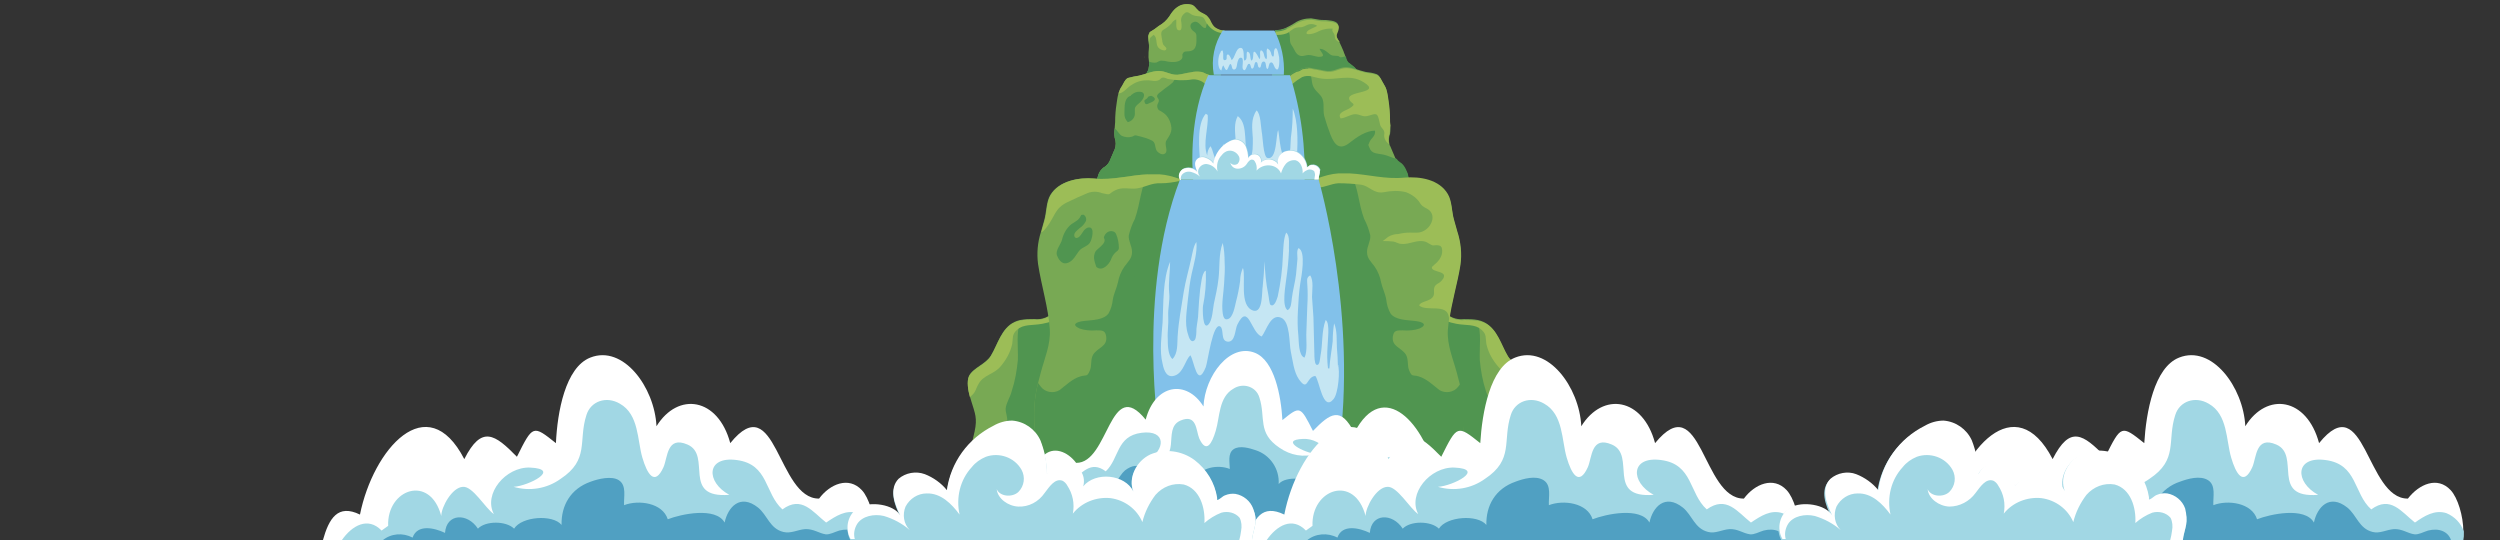 <?xml version="1.0" encoding="utf-8"?>
<!-- Generator: Adobe Illustrator 25.2.1, SVG Export Plug-In . SVG Version: 6.00 Build 0)  -->
<svg version="1.1" id="レイヤー_1" xmlns="http://www.w3.org/2000/svg" xmlns:xlink="http://www.w3.org/1999/xlink" x="0px"
	 y="0px" viewBox="0 0 532 115" style="enable-background:new 0 0 532 115;" xml:space="preserve">
<rect x="0" y="0" width="532" height="115" fill="#333333" stroke="none"/>
<style type="text/css">
	.st0{fill:#78A954;}
	.st1{fill:#509550;}
	.st2{fill:#9CBD57;}
	.st3{fill:#7B8334;}
	.st4{fill:#647430;}
	.st5{fill:#82C1EA;}
	.st6{fill:#C5E6F3;}
	.st7{fill:#FFFFFF;}
	.st8{fill:#A1D7E4;}
	.st9{fill:#50A0C2;}
	.st10{fill:#4B4F25;}
</style>
<path class="st0" d="M289.3,17.3c-4.8,0.3-9.5-0.2-14.2,0.6c-1.1,0.2-3.3,0.7-4.2-0.4c-0.5-0.6-0.1-1.1-0.1-1.9
	c-0.1-1.3,0.2-2.9-0.2-4.1c-0.4-0.9-0.5-1.9-0.2-2.8c0.1-0.2,0.6-1,0.8-1.6c0.1-0.3,0.2-0.6,0.1-0.7c0.4,0,0.8,0,1.2-0.1
	c0.4-0.1,0.8-0.2,1.2-0.4c0.6-0.3,1.2-0.6,1.8-1c1-0.7,2.3-1,3.5-1c0.6,0.1,1.2,0.2,1.8,0.3c0.6,0.1,1.2,0,1.8,0.1
	c1,0.1,2.3,0.3,2.2,1.4s-0.9,1.4-0.1,2.6c0.1,0.2,0.2,0.4,0.3,0.6c0.3,0.6,0.6,1.3,0.9,2c0.1,0.4,0.3,0.7,0.4,1.1l0.1,0.4
	c0.1,0.4,0.3,0.7,0.5,1c0.3,0.2,0.6,0.5,0.9,0.7C289.1,14.9,289.1,16,289.3,17.3z"/>
<path class="st1" d="M289.3,17.3c-4.8,0.3-9.5-0.2-14.2,0.6c-1.1,0.2-3.3,0.7-4.2-0.4c-0.5-0.6-0.1-1.1-0.1-1.9
	c-0.1-1.3,0.2-2.9-0.2-4.1c-0.4-0.9-0.5-1.9-0.2-2.8c0.1-0.4,1.3-2,0.9-2.2c0.4,0,0.8,0,1.2-0.1c0.4-0.1,0.8-0.2,1.2-0.4
	c0.3,0.4,0.5,0.8,0.7,1.2c0.2,0.9-0.1,1.7,0.5,2.5s0.8,2,1.9,2.2c0.6,0.1,1.1-0.2,1.7-0.2s1.3,0.3,2.1,0.4c1.8,0,0.5-0.9,0.2-1.7
	c0.7-0.1,1.4,0.5,1.9,0.9c0.8,0.7,1,0.5,2,0.6c0.2,0,0.4,0.3,0.6,0.3c0.3,0,0.6-0.1,0.9-0.2h0.2l0.1,0.4c0.1,0.4,0.3,0.7,0.5,1
	c0.3,0.2,0.6,0.5,0.9,0.7C289.1,14.9,289.1,16,289.3,17.3z"/>
<path class="st1" d="M289.3,17.3c-4.8,0.3-9.5-0.2-14.2,0.6c-1.1,0.2-3.3,0.7-4.2-0.4c-0.5-0.6-0.1-1.1-0.1-1.9
	c-0.1-1.3,0.2-2.9-0.2-4.1c-0.4-0.9-0.5-1.9-0.2-2.8c0.1-0.4,1.3-2,0.9-2.2c0.4,0,0.8,0,1.2-0.1c0.1,0.2,0.3,0.2,0.4,0.4
	c0,0.3,0,0.7,0,1c0,0.6,0.1,1.1,0.3,1.6c0.3,0.4,0.6,0.8,0.8,1.2c0.2,0.8,0.4,1.6,0.4,2.4c0.1,0.6,0.2,0.8,0.8,0.8s1.4-0.5,2.1-0.5
	c0.7,0.1,1.5,0.3,2.2,0.4c1,0.1,1.8-0.3,2.7-0.2s1.2,0.4,2.1,0.1c0.9-0.3,1.8-0.4,2.7-0.3c0.3,0.2,0.6,0.5,0.9,0.7
	C289.1,14.9,289.1,16,289.3,17.3z"/>
<path class="st2" d="M285.1,9c-0.3-0.1-0.6-0.3-0.8-0.5c-0.3-0.4-0.2-0.6-0.3-1s-0.2-0.4-0.3-0.6s-0.2-0.4-0.2-0.4s0.1-0.4,0.1-0.4
	c-1.2-0.1-2.4,0.2-3.5,0.8c-0.4,0.2-2.5,0.8-2-0.1c0.2-0.5,1.8-1,2.2-1.3c-0.6-0.4-1.4-0.5-2.1-0.2c-0.4,0.2-0.8,0.4-1.3,0.5
	c-0.4,0-0.7,0-1.1,0.1c-0.8,0.2-1.3,0.9-2,1.2c-0.8,0.3-1.7,0.4-2.5,0.3c0.1-0.3,0.2-0.6,0.1-0.7c0.4,0,0.8,0,1.2-0.1
	c0.4-0.1,0.8-0.2,1.2-0.4c0.6-0.3,1.2-0.6,1.8-1c1-0.7,2.3-1,3.5-1c0.6,0.1,1.2,0.2,1.8,0.3c0.6,0.1,1.2,0,1.8,0.1
	c1,0.1,2.3,0.3,2.2,1.4s-0.9,1.4-0.1,2.6C284.9,8.6,285,8.8,285.1,9z"/>
<path class="st0" d="M260.2,12.8c-0.3,1.1-0.5,2.2-0.5,3.3c0,0.9,0,1.6-1.2,1.8c-2.1,0.4-4.3-0.2-6.4,0c-0.7,0.2-1.5,0.3-2.2,0.4
	c-0.9,0-1.7-0.3-2.6-0.4s-3.3,0-3.8-0.7c-0.3-0.4,0.7-1.9,0.9-2.4c0,0,0-0.1,0-0.1c0.1-0.5,0.2-1.1,0.1-1.6c0-0.3-0.1-0.6-0.1-0.9
	c0-0.7,0-1.4,0.1-2.1c0-0.2,0-0.3,0-0.5c-0.1-0.6-0.2-1.2-0.2-1.8c0-0.3,0.2-0.6,0.3-0.9c0.7-0.4,1.3-0.8,1.9-1.3
	c0.9-0.5,1.7-1.2,2.3-2.1c0.9-1.5,2.1-2.8,4.3-2.5c1,0.1,1.2,0.8,1.9,1.4c0.5,0.4,1.2,0.6,1.7,1c0.4,0.4,0.7,0.8,0.9,1.3
	c0.1,0.2,0.2,0.4,0.4,0.7c0.3,0.5,0.9,0.8,1.4,1c0.3,0.1,0.6,0.2,0.9,0.2c0.1,0,0.1,0,0.2,0l0.3,0.6c0.2,0.3,0.3,0.6,0.4,0.9
	C261.5,9.4,260.6,11.4,260.2,12.8z"/>
<path class="st1" d="M260.2,12.8c-0.3,1.1-0.5,2.2-0.5,3.3c0,0.9,0,1.6-1.2,1.8c-2.1,0.4-4.3-0.2-6.4,0c-0.7,0.2-1.5,0.3-2.2,0.4
	c-0.9,0-1.7-0.3-2.6-0.4s-3.3,0-3.8-0.7c-0.3-0.4,0.7-1.9,0.9-2.4c0,0,0-0.1,0-0.1c0.1-0.5,0.2-1.1,0.1-1.6c0.5,0.2,1,0.3,1.6,0.2
	c0.3-0.1,0.6-0.4,1-0.4c0.5,0,1,0.1,1.4,0.2c1,0.2,2.7,0.2,3.1-0.8c0.1-0.3-0.1-0.7,0.1-0.9c0.3-0.6,0.7-0.4,1.4-0.5
	c1.7-0.2,1.5-1.9,1.5-3.2c0-0.8-0.4-0.8-0.9-1.3s-0.6-1.4,0.3-1.7c1.2-0.5,1.8,1.6,2.6,1.2c0.1-0.1,0.1-0.6,0.2-0.8
	c0.2-0.2,0.4-0.4,0.6-0.5c0.1,0.2,0.2,0.4,0.4,0.7c0.3,0.5,0.9,0.8,1.4,1c0.3,0.1,0.6,0.2,0.9,0.2c0.1,0,0.1,0,0.2,0
	c0.3,0.5,0.5,1,0.7,1.5C261.5,9.4,260.6,11.4,260.2,12.8z"/>
<path class="st1" d="M260.2,12.8c-0.3,1.1-0.5,2.2-0.5,3.3c0,0.9,0,1.6-1.2,1.8c-2.1,0.4-4.3-0.2-6.4,0c-0.7,0.2-1.5,0.3-2.2,0.4
	c-0.9,0-1.7-0.3-2.6-0.4s-3.3,0-3.8-0.7c-0.3-0.4,0.7-1.9,0.9-2.4c0,0,0-0.1,0-0.1c0.3-0.1,0.7-0.2,1-0.3c0.8-0.1,1.6-0.1,2.3,0.1
	c0.5,0.2,1.1,0.4,1.7,0.5c0.7,0,1.4-0.1,2.1-0.3c0.7-0.1,4.1,0.1,4-0.8c-0.1-0.5-1.5-0.6-0.9-1.1c0.4-0.3,1.3,0.3,1.9,0.2
	c0.2-0.8,0.3-1.5,0.3-2.3c0.3-1.3,1.3-2.2,1.9-3.3c0.2-0.4,0.4-0.8,0.6-1.1c0.3,0.1,0.6,0.2,0.9,0.2c0.1,0,0.1,0,0.2,0
	c0.3,0.5,0.5,1,0.7,1.5C261.5,9.4,260.6,11.4,260.2,12.8z"/>
<path class="st2" d="M260.8,7.1c-0.3,0-0.6-0.1-1-0.1c-1.2-0.2-2.2-0.9-2.9-1.9c-0.4-0.4-0.5-1.3-1.1-1.5s-1.3-0.1-2-0.4
	s-1.1-1-1.8-0.3c-0.6,0.5-0.8,1.2-0.6,1.9c0,0.4,0.3,2-0.7,1.6c-0.6-0.2-0.3-1.9-0.4-2.3c-0.4,0.2-0.8,0.5-1,0.9
	c-0.5,0.5-1.1,1-1.7,1.3c-0.8,0.5-0.4,1.4-0.3,2.2c0,0.3,0.1,0.6,0.2,0.9c0.1,0.3,0.8,0.7,0.7,1c-0.1,0.5-0.7,0.3-1,0.2
	c-1.7-0.7-0.6-2.3-1.7-3.2c-0.6,0.6-0.9,0.5-0.9,1.4c0,0.3,0,0.7,0,1.2c0-0.2,0-0.3,0-0.5c-0.1-0.6-0.2-1.2-0.2-1.8
	c0-0.3,0.2-0.6,0.3-0.9c0.7-0.4,1.3-0.8,1.9-1.3c0.9-0.5,1.7-1.2,2.3-2.1c0.9-1.5,2.1-2.8,4.3-2.5c1,0.1,1.2,0.8,1.9,1.4
	c0.5,0.4,1.2,0.6,1.7,1c0.4,0.4,0.7,0.8,0.9,1.3c0.1,0.2,0.2,0.4,0.4,0.7c0.3,0.5,0.9,0.8,1.4,1c0.3,0.1,0.6,0.2,0.9,0.2
	c0.1,0,0.1,0,0.2,0L260.8,7.1z"/>
<path class="st0" d="M259.3,19.6c0,0.3-0.1,0.7-0.2,1c-0.2,0.6-0.5,1.3-0.7,1.9c-0.4,1.1-0.7,2.2-1,3.3c-0.3,1.9-0.3,3.7-0.1,5.6
	c0,1.7-0.8,3.3-0.9,5c-0.1,1.3,0.3,2.6,0.2,3.9c-1.3,0.3-2.6,0.4-3.9,0.5c-2.1,0-4.1,0.7-6.3,0.8c-3.1,0.1-5.8,0.7-8.8,0
	c-1.6-0.3-3.3-0.4-4.9-0.2c0.2-1.4,0.6-2.8,1-4.1c0.2-0.7,0.7-1.4,1.4-1.8c0.6-0.4,1-1,1.2-1.6c0.3-0.7,0.6-1.4,0.9-2.1v0
	c0.3-0.8,0.3-1.7,0-2.5c-0.1-0.7-0.1-1.3,0-2c0-0.4,0.1-0.9,0.1-1.3c0-1.3,0.1-2.6,0.3-3.9c0.1-0.7,0.2-1.5,0.4-2.2
	c0.2-0.6,0.4-1.1,0.7-1.5c0.4-0.6,0.6-1.4,1.3-1.8c0.8-0.2,1.6-0.4,2.4-0.5c1.4-0.3,2.7-1,4.2-1s2.5,0.9,4,0.8l0,0
	c1-0.1,1.9-0.4,2.8-0.5c0.7-0.2,1.5-0.2,2.2-0.1c0.1,0,0.2,0.1,0.4,0.1c0.4,0.2,0.8,0.4,1.2,0.5c0.5,0.3,1,0.6,1.4,1
	c0.2,0.2,0.3,0.4,0.4,0.6C259.3,18.2,259.5,18.9,259.3,19.6z"/>
<path class="st1" d="M259.1,20.6c-0.2,0.6-0.5,1.3-0.7,1.9c-0.4,1.1-0.7,2.2-1,3.3c-0.3,1.9-0.3,3.7-0.1,5.6c0,1.7-0.8,3.3-0.9,5
	c-0.1,1.3,0.3,2.6,0.2,3.9c-1.3,0.3-2.6,0.4-3.9,0.5c-2.1,0-4.1,0.7-6.3,0.8c-3.1,0.1-5.8,0.7-8.8,0c-1.6-0.3-3.3-0.4-4.9-0.2
	c0.2-1.4,0.6-2.8,1-4.1c0.2-0.7,0.7-1.4,1.4-1.8c0.6-0.4,1-1,1.2-1.6c0.3-0.7,0.6-1.4,0.9-2.1v0c0.3-0.8,0.3-1.7,0-2.5
	c-0.1-0.7-0.1-1.3,0-2c0.6,0.5,0.9,1.2,1.5,1.6c0.7,0.3,1.4,0.4,2.1,0.2c0.5-0.1,0.4-0.3,0.9-0.3c0.4,0.1,0.8,0.2,1.2,0.3
	c0.7,0.2,1.4,0.4,2,0.7c1.1,0.4,0.8,1.4,1.2,2.2c0.3,0.5,1.3,1.2,1.9,0.6s-0.3-1.9,0.2-2.7c0.7-1.1,1.3-1.9,1-3.2
	c-0.2-1.1-0.8-2.2-1.8-2.8c-0.5-0.4-0.9-0.3-1.1-1s0.3-1,0.3-1.5s-0.6-0.7-0.3-1.2c0.2-0.4,0.7-0.6,1-0.9c0.7-0.6,1.7-1.2,2.3-1.8
	c0.3-0.5,0.6-0.9,0.8-1.4l0,0c1-0.1,1.9-0.4,2.8-0.5c0.7-0.2,1.5-0.2,2.2-0.1c0.1,0,0.2,0.1,0.4,0.1c0.4,0.2,0.8,0.4,1.2,0.5
	c0.5,0.3,1,0.6,1.4,1c0.2,0.2,0.3,0.4,0.4,0.6C259.4,18.4,259.5,19.6,259.1,20.6z"/>
<path class="st1" d="M259,17.5c-0.1,0.4-0.2,0.7-0.3,1c-0.2,1.3-0.3,2.7-0.3,4c-0.4,1.1-0.7,2.2-1,3.3c-0.3,1.9-0.3,3.7-0.1,5.6
	c0,1.7-0.8,3.3-0.9,5c-0.1,1.3,0.3,2.6,0.2,3.9c-1.3,0.3-2.6,0.4-3.9,0.5c-2.1,0-4.1,0.7-6.3,0.8c-3.1,0.1-5.8,0.7-8.8,0
	c-1.6-0.3-3.3-0.4-4.9-0.2c0.2-1.4,0.6-2.8,1-4.1c0.2-0.7,0.7-1.4,1.4-1.8c0.6-0.4,1-1,1.2-1.6c0.3-0.7,0.6-1.4,0.9-2.1v0
	c0.3,0.3,0.6,0.7,0.8,1.1c0.4,1,1.1,1.1,1.9,1.6c0.4,0.3,0.5,0.7,1,0.8c1.1,0.2,0.9-1,1-1.6c0.1-0.9,1.3-2.6,2.1-1.1
	c0.3,0.6-0.1,1.2,0.5,1.8c0.3,0.2,0.6,0.4,1,0.6c0.2,0.2,0.6,0.6,0.9,0.7c0.5,0.1,1.1-0.6,1.9-0.5c0.7,0.2,1.4,0.3,2.1,0.4
	c0.6,0,1.2,0.1,1.5-0.3s-0.1-1.7,0.1-2.4s0.4-1.1,0.5-1.6s-0.2-0.8-0.2-1.3c0-1,0.2-1.9,0.6-2.8c0.3-0.7,0.5-1.5,0.5-2.4
	c0-0.4-0.2-0.8-0.2-1.3s0.2-0.7,0.1-1.3c-0.3-1-0.6-1.6-1.7-1.8c-0.9,0-1.8-0.1-2.7-0.3c0.8-0.9,1.9-0.6,2.9-0.9
	c0.6-0.2,0.6-0.6,1-0.9s1,0,1.4-0.2s0.5-1,0.7-1.3c0.3-0.5,0.6-0.9,1.1-1.2c0.4,0.2,0.8,0.4,1.2,0.5c0.5,0.3,1,0.6,1.4,1
	C258.8,17.1,258.9,17.3,259,17.5z"/>
<path class="st2" d="M259.3,19.6c-1-0.4-2-1-2.8-1.7c-0.7-0.7-1.8-1.1-2.8-1c-1.7,0.3-3.5,0.2-5.2-0.1c-0.3-0.1-0.6-0.3-1-0.3
	s-0.5,0.3-0.8,0.5c-0.9,0.5-1.8,0-2.8,0.1c-1.2,0-2.3,0.4-3.3,1.1c-0.9,0.6-1.5,1.6-2.6,1.7l0,0c0.2-0.6,0.4-1.1,0.7-1.5
	c0.4-0.6,0.6-1.4,1.3-1.8c0.8-0.2,1.6-0.4,2.4-0.5c1.4-0.3,2.7-1,4.2-1s2.5,0.9,4,0.8l0,0c1-0.1,1.9-0.4,2.8-0.5
	c0.7-0.2,1.5-0.2,2.2-0.1c0.1,0,0.2,0.1,0.4,0.1c0.4,0.2,0.8,0.4,1.2,0.5c0.5,0.3,1,0.6,1.4,1c0.2,0.2,0.3,0.4,0.4,0.6
	C259.3,18.1,259.5,18.9,259.3,19.6z"/>
<path class="st1" d="M240.6,20.4c-1.2,0.3-1.3,1.9-1.3,2.8c0,1.2-0.2,1.8,0.7,2.8c0.8-0.2,1.5-0.9,1.5-1.8c0-0.4,0-0.7,0-1.1
	c0.1-0.6,0.8-1,1.2-1.4s1.3-1.6,0.3-2.1c-0.8-0.2-1.6,0-2.2,0.6C240.8,20.1,240.8,20,240.6,20.4z"/>
<path class="st1" d="M244.3,20.6c-0.1,0.4-0.5,0.5-0.7,0.7c-0.1,0.1-0.1,0.3,0,0.5c0,0.1,0.1,0.3,0.2,0.3c0.2,0.2,0.7-0.1,0.9-0.2
	s0.6-0.2,0.9-0.5s0.1-0.6-0.2-0.8c-0.1-0.1-0.2-0.1-0.4-0.2C244.7,20.4,244.6,20.5,244.3,20.6z"/>
<path class="st0" d="M300.1,40.5c-1.6-0.2-3.3-0.2-4.9,0.2c-3,0.8-5.8,0.2-8.8,0c-2.1-0.1-4.1-0.8-6.3-0.8c-1.3-0.1-2.6-0.3-3.9-0.5
	c-0.1-1.3,0.2-2.6,0.2-3.9c-0.1-1.7-0.9-3.2-0.9-5c0.2-1.9,0.1-3.8-0.1-5.6c-0.3-1.1-0.6-2.2-1-3.3c-0.2-0.6-0.5-1.2-0.7-1.9
	c-0.1-0.3-0.2-0.7-0.2-1c0-0.2,0-0.5,0-0.7c0-0.5,0.2-1,0.4-1.4c0.1-0.2,0.3-0.4,0.4-0.5c0.4-0.4,0.9-0.7,1.5-1
	c0.2,0,0.5-0.1,0.7-0.2l0.5-0.3c0.1-0.1,0.2-0.1,0.4-0.1c0.3-0.1,0.6-0.1,0.9-0.1c0.5,0,0.9,0.1,1.3,0.2c0.9,0.1,1.9,0.4,2.8,0.5
	h0.1c1.5,0.1,2.5-0.8,3.9-0.8s2.8,0.7,4.2,1c0.8,0.1,1.6,0.2,2.4,0.5c0.7,0.4,0.9,1.2,1.3,1.8c0.3,0.5,0.6,1,0.7,1.5
	c0.2,0.7,0.3,1.5,0.4,2.2c0.2,1.3,0.3,2.6,0.3,3.9c0,0.4,0,0.8,0.1,1.3c0.1,0.7,0.1,1.3,0,2c-0.3,0.7-0.3,1.5-0.1,2.3
	c0,0.1,0,0.1,0.1,0.2v0c0.3,0.7,0.6,1.4,0.9,2.1c0.1,0.3,0.3,0.7,0.5,1c0.2,0.3,0.4,0.5,0.7,0.7c0.7,0.4,1.1,1.1,1.4,1.8
	c0.1,0.2,0.2,0.5,0.3,0.7C299.8,38.3,299.8,39.4,300.1,40.5z"/>
<path class="st1" d="M300.1,40.5c-1.6-0.2-3.3-0.2-4.9,0.2c-3,0.8-5.8,0.2-8.8,0c-2.1-0.1-4.1-0.8-6.3-0.8c-1.3-0.1-2.6-0.3-3.9-0.5
	c-0.1-1.3,0.2-2.6,0.2-3.9c-0.1-1.7-0.9-3.2-0.9-5c0.2-1.9,0.1-3.8-0.1-5.6c-0.3-1.1-0.6-2.2-1-3.3c-0.2-0.6-0.5-1.2-0.7-1.9
	c-0.1-0.3-0.2-0.7-0.2-1c-0.1-0.7,0-1.5,0.4-2.1c0.1-0.2,0.3-0.4,0.4-0.5c0.4-0.4,0.9-0.7,1.5-1c0.2,0,0.5-0.1,0.7-0.2l0.5-0.3
	c0.1-0.1,0.2-0.1,0.4-0.1c0.3-0.1,0.6-0.1,0.9-0.1c0.4,0.7,0.7,1.6,0.8,2.4c0.2,1.9,0.6,2.1,1.8,3.4s0.5,2.9,0.9,4.5
	c0.4,1.4,0.8,2.6,1.3,3.9c0.9,2.3,2,3.5,4.2,1.7c1.4-1.1,3.4-2.5,5.3-2.5c0.2,1.2-0.9,1.6-1.2,2.5s-0.3,0.2,0,1.1
	c0.5,1.4,1.6,1.2,3,1.5c1,0.2,1.8,0.7,2.8,0.9c0.2,0.3,0.4,0.5,0.7,0.7c0.7,0.4,1.1,1.1,1.4,1.8c0.1,0.2,0.2,0.5,0.3,0.7
	C299.8,38.3,299.8,39.4,300.1,40.5z"/>
<path class="st1" d="M300.1,40.5c-1.6-0.2-3.3-0.2-4.9,0.2c-3,0.8-5.8,0.2-8.8,0c-2.1-0.1-4.1-0.8-6.3-0.8c-1.3-0.1-2.6-0.3-3.9-0.5
	c-0.1-1.3,0.2-2.6,0.2-3.9c-0.1-1.7-0.9-3.2-0.9-5c0.2-1.9,0.1-3.8-0.1-5.6c-0.3-1.1-0.6-2.2-1-3.3c-0.2-0.6-0.5-1.2-0.7-1.9
	c-0.1-0.3-0.2-0.7-0.2-1c-0.1-0.7,0-1.5,0.4-2.1c0.1-0.2,0.3-0.4,0.4-0.5c0.4-0.4,0.9-0.7,1.5-1c0.2,0,0.5-0.1,0.7-0.2
	c1.1,1.5,1.4,3.7,1.7,5.4c0.4,2.8,1.9,4.9,2,7.8c0,2,0.5,5.2,2.5,6.3c0.6,0.4,1.2,0.7,1.9,0.8c0.9,0,1.1-0.6,2.1-0.6
	c0.7,0,1.5,0.7,2.2,0.6s1.4-0.7,2.2-0.4c1.1,0.3,1.5,1.2,2.7,1.6c1.1,0.3,2.2,0.6,3.3,0.7c0.8,0.1,1.7,0.1,2.5,0
	C299.8,38.3,299.8,39.4,300.1,40.5z"/>
<path class="st3" d="M272.9,17.5c0,0.1,0.1,0.2,0.1,0.2l-0.1-0.1C272.8,17.6,272.8,17.6,272.9,17.5z"/>
<path class="st2" d="M295.7,28.4c-0.3,0.7-0.3,1.5-0.1,2.3l-0.1-0.1c-0.7-0.5-1.1-1.4-0.9-2.2c0-0.9-0.6-1-0.9-1.8
	c-0.1-0.4-0.2-0.9-0.3-1.3c-0.4-1.6-1-0.9-2.5-0.6c-1,0.2-1.5-0.4-2.5-0.4s-2,0.8-3.1,0.9c-0.8-1.2,0.9-1.6,1.8-2.1
	c2-1.2,0.2-0.9,0-2.1c-0.3-1.7,7-1.1,3.1-3.5c-3-1.9-5.9-0.3-9.1-0.8c-1.5-0.2-2.5-0.9-4-0.3c-0.7,0.4-1.4,0.9-2,1.4
	c-0.5,0.2-1,0.4-1.5,0.4c0-0.5,0.2-1,0.4-1.4c0.1-0.2,0.3-0.4,0.4-0.5c0.4-0.4,0.9-0.7,1.5-1c0.2,0,0.5-0.1,0.7-0.2l0.5-0.3
	c0.1-0.1,0.2-0.1,0.4-0.1c0.3-0.1,0.6-0.1,0.9-0.1c0.5,0,0.9,0.1,1.3,0.2c0.9,0.1,1.9,0.4,2.8,0.5h0.1c1.5,0.1,2.5-0.8,3.9-0.8
	s2.8,0.7,4.2,1c0.8,0.1,1.6,0.2,2.4,0.5c0.7,0.4,0.9,1.2,1.3,1.8c0.3,0.5,0.6,1,0.7,1.5c0.2,0.7,0.3,1.5,0.4,2.2
	c0.2,1.3,0.3,2.6,0.3,3.9c0,0.4,0,0.8,0.1,1.3C295.8,27.1,295.8,27.7,295.7,28.4z"/>
<path class="st4" d="M232.7,41.4L232.7,41.4C232.7,41.4,232.7,41.4,232.7,41.4z"/>
<path class="st0" d="M226.9,67.4v38.2h-21.1c0.4-1.5,0.6-3.1,0.5-4.7c0-0.2,0-0.3,0-0.5c0-1.2,0-2.4,0.1-3.6
	c0.1-0.8,0.2-1.6,0.4-2.4c0.2-0.9,0.4-1.7,0.6-2.6c0.6-2.8,0.1-3.8-0.7-6.4c-0.1-0.3-0.2-0.6-0.3-1c-0.4-1.4-0.7-3.3-0.2-4.4
	c0.9-1.8,3.6-2.5,4.7-4.4c1.4-2.3,2.2-5.8,5-7.1c0.4-0.2,0.8-0.3,1.2-0.4c1-0.2,2-0.2,3-0.2c1.7,0.2,3.3-0.5,4.4-1.8
	c0.3,0.2,0.6,0.4,0.9,0.5C226,67,226.5,67.2,226.9,67.4z"/>
<path class="st1" d="M226.9,67.4v38.2h-21.1c0.4-1.5,0.6-3.1,0.5-4.7c0-0.2,0-0.3,0-0.5c0-1.2,0-2.4,0.1-3.6
	c0.1-0.8,0.2-1.6,0.4-2.4c1.3,1.1,2.6,2.1,4.2,1.5c0.8-0.3,1-0.6,1.1-1.5c0.1-0.5-0.4-1.4-0.4-1.4c0.4-1.5,2.2-1.3,2.6-3.1
	c0.2-1-0.3-1.9-0.3-2.9c0.1-1.3,1-2.5,1.3-3.8c0.7-2.1,1.1-4.4,1.3-6.6c0.1-2.8-0.4-5.6,0.5-8.3c1-0.2,2-0.2,3-0.2
	c1.7,0.2,3.3-0.5,4.4-1.8C225.2,67,226.2,67,226.9,67.4z"/>
<path class="st1" d="M226.9,67.4v38.2h-21.1c0.4-1.5,0.6-3.1,0.5-4.7c0-0.2,0-0.3,0-0.5c0.8,0.5,1.6,0.9,2.5,1.1
	c1.8,0.1,3-1.1,4.9-0.6c3.1,0.9,3,1.8,4.1-1.3c0.4-1,1.4-2,1.7-3c0.3-1.3-0.6-2.5-0.7-3.7c-0.1-2.8,1.2-5.2,0.7-8
	c-0.4-2.3,0.2-4.1,0.6-6.3c0.2-1.4-0.3-2.5-0.4-3.8c0-1.1,0.2-2.2,0.6-3.2c0.1-1.1,0.1-2.2-0.1-3.3c1.7,0.2,3.3-0.5,4.4-1.8
	C225.2,67,226.2,67,226.9,67.4z"/>
<path class="st2" d="M225.5,66.9c-0.7,1.3-2.1,1.7-3.7,2c-2,0.4-4,0-5.4,1.3c-1.1,1-0.8,1.7-1,3c-0.4,1.8-1.3,3.4-2.5,4.8
	c-1.3,1.6-3.6,1.8-4.6,3.6c-0.7,1.1-0.6,1.9-1.8,2.8l-0.1,0.1c-0.4-1.4-0.7-3.3-0.2-4.4c0.9-1.8,3.6-2.5,4.7-4.4
	c1.4-2.3,2.2-5.8,5-7.1c0.4-0.2,0.8-0.3,1.2-0.4c1-0.2,2-0.2,3-0.2c1.7,0.2,3.3-0.5,4.4-1.8C224.9,66.6,225.2,66.8,225.5,66.9z"/>
<path class="st0" d="M251.6,105.5h-25.5c-2.9-2.1-4.5-6.7-5.3-10.7c-0.3-1.3-0.5-2.6-0.6-3.6c-0.3-3.3-0.1-6.6,0.7-9.7
	c0.2-0.8,0.4-1.5,0.6-2.3l0,0c0.8-3,2.1-5.9,1.9-9.1c-0.3-4.6-1.8-9.3-2.5-13.9c-0.3-2.3-0.1-4.6,0.6-6.8c0.2-0.8,0.5-1.7,0.7-2.5
	c0.5-1.7,0.4-3.9,1.3-5.4c1.8-3,6-3.8,9.3-3.5c4,0.4,7.7-0.8,11.6-0.9h0.1c0.7,0,1.5,0,2.2,0c1.5,0.1,2.9,0.5,4.3,1v0.3L251.6,105.5
	z"/>
<path class="st1" d="M251.6,105.5h-25.5c-2.9-2.1-4.5-6.7-5.3-10.7c-0.3-1.3-0.5-2.6-0.6-3.6c-0.3-3.3-0.1-6.6,0.7-9.7
	c0.2,0.3,0.4,0.5,0.6,0.8c0.9,1.2,2.7,1.5,4,0.7c1.3-1,2.7-2.4,4.4-2.9c1.3-0.4,1.4,0.2,2-1.2c0.5-1.1,0.1-2.3,0.7-3.4
	c1-1.6,3.1-1.7,2.8-3.9c-0.2-1.3-0.8-1.3-2.1-1.3c-1.2,0.1-2.5,0-3.6-0.4c-1.7-0.8-0.8-1.4,1-1.6s4.2-0.2,5.2-1.6
	c0.5-0.9,0.8-1.9,0.9-2.9c0.2-1.3,0.8-2.4,1.1-3.7c0.2-1.2,0.7-2.4,1.4-3.4c0.8-1.1,1.6-1.7,1.6-3.1c0-1.2-0.8-2.3-0.7-3.5
	c0.3-1.2,0.7-2.4,1.3-3.5c1.2-3.4,1.2-6.8,2.9-9.6h0.1c0.7,0,1.5,0,2.2,0c1.5,0.1,2.9,0.5,4.3,1L251.6,105.5z"/>
<path class="st1" d="M251.6,105.5h-25.5c-2.9-2.1-4.5-6.7-5.3-10.7c0.6-0.3,1.3-0.6,2-0.8c1.6-0.4,4.3,0,5.7-0.8
	c1.6-0.9,2.3-3,3.6-4.4s3.4-2.7,4.2-4.5s0.8-2.6,2-4.1c1.3-1.8,2.1-2.4,2.4-4.9c0.9-6.7-0.9-13.8,1.9-20.1c1.6-3.2,2.4-6.8,2.5-10.3
	c0-1.6,0-5.9,1.6-7.7c1.5,0.1,2.9,0.5,4.3,1L251.6,105.5z"/>
<path class="st2" d="M251.1,38.5c-1.4,0.3-2.7,0.5-4.1,0.5c-2-0.1-3.1,0.8-5.1,1.1c-1.6,0.2-3-0.4-4.6,0.4s-0.7,1.1-2.8,0.6
	c-1-0.4-2.1-0.4-3.1,0c-1.4,0.6-2.8,1.2-4.2,1.9c-2.8,1.3-2.7,3.1-4.5,5.4c-0.4,0.5-0.8,1-1.1,1c0.2-0.8,0.5-1.7,0.7-2.5
	c0.5-1.7,0.4-3.9,1.3-5.4c1.8-3,6-3.8,9.3-3.5c4,0.4,7.7-0.8,11.6-0.9h0.1c0.7,0,1.5,0,2.2,0c1.5,0.1,2.9,0.5,4.3,1L251.1,38.5z"/>
<path class="st1" d="M230,45.9c0,0.1-0.1,0.1-0.1,0.2c-0.4,0.8-1.2,1.1-1.9,1.6c-1,0.8-1.7,2-2,3.3c-0.3,1.1-1.4,2.2-1.1,3.3
	c0.3,0.8,1,2,2.1,1.7c1.4-0.3,2-1.9,2.8-2.8c0.6-0.6,1.6-0.8,2.1-1.5s1.1-3.3-0.1-3.3s-1.5,1.6-2.3,2.1c-0.5,0.3-0.9,0.1-0.9-0.5
	s0.9-1.2,1.2-1.5c0.5-0.3,0.9-0.8,1.2-1.3c0.3-0.5,0.1-1.2-0.4-1.5c-0.1,0-0.1,0-0.2,0C230.2,45.7,230.1,45.7,230,45.9z"/>
<path class="st1" d="M234.9,50.6c0.7,1.1-1,2-1.7,2.8c-0.4,0.6-0.5,1.4-0.3,2.1c0.1,0.5,0.3,0.9,0.4,1.3c1.3,1.1,2.7-0.6,3.1-1.5
	c0.2-0.6,0.5-1.1,0.9-1.5c0.4-0.4,0.7-0.4,0.8-1c0-1-0.2-2.1-0.6-3c-0.2-0.5-0.8-0.7-1.3-0.6C235.6,49.3,235,49.9,234.9,50.6z"/>
<path class="st0" d="M304.8,67.4v38.2h21.1c-0.4-1.5-0.6-3.1-0.5-4.7c0-0.2,0-0.3,0-0.5c0-1.2,0-2.4-0.2-3.6
	c-0.1-0.8-0.2-1.6-0.4-2.4c-0.2-0.9-0.4-1.7-0.6-2.6c-0.7-2.8-0.1-3.8,0.7-6.4c0.1-0.3,0.2-0.6,0.3-1c0.4-1.4,0.7-3.3,0.2-4.4
	c-0.9-1.8-3.6-2.5-4.7-4.4c-1.4-2.3-2.2-5.8-5-7.1c-0.4-0.2-0.8-0.3-1.2-0.4c-1-0.2-2-0.2-3-0.2c-1.7,0.2-3.3-0.5-4.4-1.8
	c-0.3,0.3-0.6,0.4-0.9,0.5C305.7,67,305.2,67.2,304.8,67.4z"/>
<path class="st1" d="M304.8,67.4v38.2h21.1c-0.4-1.5-0.6-3.1-0.5-4.7c0-0.2,0-0.3,0-0.5c0-1.2,0-2.4-0.2-3.6
	c-0.1-0.8-0.2-1.6-0.4-2.4c-1.3,1.1-2.6,2.1-4.2,1.5c-0.8-0.3-1-0.6-1.1-1.5c-0.1-0.5,0.4-1.4,0.4-1.4c-0.4-1.5-2.2-1.3-2.6-3.1
	c-0.2-1,0.3-1.9,0.3-2.9c-0.1-1.3-1-2.5-1.4-3.8c-0.7-2.1-1.1-4.4-1.3-6.6c-0.1-2.8,0.4-5.6-0.5-8.3c-1-0.2-2-0.2-3-0.2
	c-1.7,0.2-3.3-0.5-4.4-1.8C306.5,67,305.5,67,304.8,67.4z"/>
<path class="st1" d="M304.8,67.4v38.2h21.1c-0.4-1.5-0.6-3.1-0.5-4.7c0-0.2,0-0.3,0-0.5c-0.8,0.5-1.6,0.9-2.5,1.1
	c-1.8,0.1-3-1.1-4.9-0.6c-3.1,0.9-3,1.8-4.1-1.3c-0.4-1-1.5-2-1.7-3c-0.3-1.3,0.7-2.5,0.7-3.7c0.1-2.8-1.2-5.2-0.7-8
	c0.4-2.3-0.2-4.1-0.6-6.3c-0.2-1.4,0.3-2.5,0.4-3.8s-0.4-2.1-0.5-3.2c-0.1-1.1-0.1-2.2,0.1-3.3c-1.7,0.2-3.3-0.5-4.4-1.8
	C306.5,67,305.5,67,304.8,67.4z"/>
<path class="st2" d="M306.2,66.9c0.7,1.3,2.2,1.7,3.7,2c2,0.4,4,0,5.4,1.3c1.1,1,0.8,1.7,1,3c0.4,1.8,1.3,3.4,2.5,4.8
	c1.3,1.6,3.6,1.8,4.7,3.7c0.7,1.1,0.6,1.9,1.8,2.8l0.1,0.1c0.4-1.4,0.7-3.3,0.2-4.4c-0.9-1.8-3.6-2.5-4.7-4.4
	c-1.4-2.3-2.2-5.8-5-7.1c-0.4-0.2-0.8-0.3-1.2-0.4c-1-0.2-2-0.2-3-0.2c-1.7,0.2-3.3-0.5-4.4-1.8C306.8,66.6,306.5,66.8,306.2,66.9z"
	/>
<path class="st0" d="M311.4,91.3c-0.1,1-0.3,2.3-0.6,3.6c-0.8,3.9-2.3,8.6-5.3,10.7h-25.5l0.5-65.4v-2c1.4-0.5,2.8-0.9,4.3-1
	c0.7,0,1.5,0,2.2,0h0.2c3.9,0.2,7.6,1.3,11.6,0.9c3.4-0.3,7.5,0.4,9.3,3.5c0.9,1.5,0.8,3.7,1.3,5.4c0.2,0.8,0.5,1.7,0.7,2.5
	c0.7,2.2,0.9,4.5,0.6,6.8c-0.6,3.9-1.9,8-2.4,12c-0.1,0.6-0.1,1.3-0.2,1.9c-0.2,3.2,1.1,6.1,1.9,9.1l0,0c0.2,0.7,0.4,1.5,0.6,2.3
	C311.5,84.7,311.7,88,311.4,91.3z"/>
<path class="st1" d="M280.1,105.5h25.5c2.9-2.1,4.5-6.7,5.3-10.7c0.3-1.3,0.5-2.6,0.6-3.6c0.3-3.3,0.1-6.6-0.6-9.7
	c-0.2,0.3-0.4,0.5-0.6,0.8c-0.9,1.2-2.7,1.5-4,0.7c-1.3-1-2.7-2.4-4.4-2.9c-1.3-0.4-1.4,0.2-2-1.2c-0.5-1.1-0.1-2.3-0.7-3.4
	c-1-1.6-3.1-1.7-2.8-3.9c0.2-1.3,0.8-1.3,2.1-1.3c1.2,0.1,2.5,0,3.6-0.4c1.7-0.8,0.8-1.4-1-1.6s-4.2-0.2-5.2-1.6
	c-0.5-0.9-0.8-1.9-0.9-2.9c-0.2-1.3-0.8-2.4-1.1-3.7c-0.2-1.2-0.7-2.4-1.4-3.4c-0.8-1.1-1.6-1.7-1.6-3.1c0-1.2,0.8-2.3,0.7-3.5
	c-0.3-1.2-0.7-2.4-1.3-3.5c-1.3-3.4-1.2-6.8-2.9-9.6h-0.2c-0.7,0-1.5,0-2.2,0c-1.5,0.1-2.9,0.5-4.3,1L280.1,105.5z"/>
<path class="st1" d="M280.1,105.5h25.5c2.9-2.1,4.5-6.7,5.3-10.7c-0.6-0.3-1.3-0.6-2-0.8c-1.6-0.4-4.3,0-5.7-0.8
	c-1.6-0.9-2.3-3-3.6-4.4s-3.4-2.7-4.2-4.5s-0.8-2.6-2-4.1c-1.3-1.8-2.1-2.4-2.4-4.9c-0.9-6.7,1-13.8-1.9-20.1
	c-1.6-3.2-2.4-6.8-2.5-10.3c0-1.6,0-5.9-1.6-7.7c-1.5,0.1-2.9,0.5-4.3,1L280.1,105.5z"/>
<path class="st2" d="M310.8,56.3c-0.6,3.9-1.9,8-2.4,12c0-0.3,0-0.5-0.1-0.9c-0.4-2.9-4.8-1-6.3-2.4c0.3-1,2.7-0.8,3.1-2.2
	c0.2-0.7-0.2-1.4,0.4-2.1c0.4-0.4,0.9-0.5,1.3-1c1.9-2.2-2.2-1.6-2.1-2.8c0-0.2,1.1-1,1.2-1.2c0.3-0.3,0.5-0.6,0.7-1
	c0.3-0.6,0.4-1.3,0.2-2c-0.3-0.5-0.4-0.4-0.8-0.5s-0.9,0.1-1.2,0s-0.9-0.5-1.3-0.7c-1.8-0.7-3.5,0.6-5.3,0.4c-0.6,0-1.1-0.4-1.7-0.5
	c-0.8-0.1-1.5-0.1-2.3-0.1c0.5-0.3,0.8-0.6,1.2-0.9c0.7-0.4,1.4-0.6,2.2-0.6c0.8-0.2,1.6-0.3,2.4-0.3c1.5,0,2.3,0.2,3.5-0.7
	s2-2.9,0.6-4.1c-0.6-0.5-1.2-0.5-1.8-1.3c-0.7-1.2-1.8-2-3.1-2.5c-1.6-0.4-3.2-0.3-4.7,0c-2.2,0.4-3-1.3-4.9-1.6
	c-1.6-0.2-3.2-0.3-4.8-0.3c-1.6,0.1-2.9,0.9-4.3,0.9v-2c1.4-0.5,2.8-0.9,4.3-1c0.7,0,1.5,0,2.2,0h0.2c3.9,0.2,7.6,1.3,11.6,0.9
	c3.4-0.3,7.5,0.4,9.3,3.5c0.9,1.5,0.8,3.7,1.3,5.4c0.2,0.8,0.5,1.7,0.7,2.5C310.9,51.6,311.1,54,310.8,56.3z"/>
<path class="st5" d="M280.6,38.2h-29.5c-9.3,24.3-4.4,54.6-4.4,54.6l38.1,3.8C289.1,67.1,280.6,38.2,280.6,38.2z"/>
<path class="st6" d="M284.7,77.6c0.5,1.2,0.1,6.1-0.9,7.3c-2.3,2.9-3-3.9-3.9-4.9c-2,0.2-1.5,3.5-3.5,0.7c-1.1-1.6-1.3-4-1.7-5.8
	s-0.1-6.5-2.1-7.3c-2.2-0.9-3.1,2.7-4.1,4c-2.3-0.7-2.8-7.4-5.2-2.5c-0.5,1-0.4,3.8-2.1,3.6c-1.5-0.2-0.7-2.6-1.5-3.2
	c-1.6-1.1-2.7,7.6-3.1,8.6c-1.9,4.8-2.5-1.5-3.3-2.5c-1.1,1.1-1.4,3.4-3,4.2c-1.9,0.9-2.6-0.8-2.9-2.4c-0.7-2.7-0.2-6,0-8.8
	c0.2-3.9,0-9.2,1.6-12.9c0,2.1-0.4,4.5-0.2,6.6c0.2,1.7-0.3,3.3-0.2,5s-0.2,3.2-0.1,4.8c0,1.1,0,3.5,1,4.3c1.2-1.2,1-3.3,1.1-4.8
	c0.2-3.2,0.8-6.3,1.3-9.5c0.4-2.4,1.1-4.8,1.6-7.1c0.2-0.9,0.5-2.8,1.1-3.5c0.2,2.2-0.5,4.5-1,6.7c-0.4,1.8-0.6,3.6-0.8,5.4
	c-0.2,2.4-0.8,5.1,0,7.5c0.2,0.7,0.6,2,1.4,1.3c0.4-0.4,0.4-1.8,0.4-2.4c0.1-1.1,0.4-2.3,0.4-3.4c0.1-1.7,0.2-3.4,0.4-5.1
	c0.2-1,0.3-3.2,1.1-3.9l0.1,0.1c0.1,2.5-0.1,5-0.6,7.4c-0.1,0.7-0.1,5.4,1.2,3.9c0.8-0.9,0.9-3.2,1.1-4.3c0.4-1.8,0.8-3.6,1-5.4
	c0.3-2.4,0-5.3,0.9-7.6c0.3,1.3,0.4,2.7,0.4,4c0.1,1.5,0,3-0.1,4.5c-0.1,2.1-0.6,4.4-0.3,6.5c0.1,0.6,0.3,1.5,1.1,1.2
	c1.1-0.3,1.5-2.8,1.7-3.6c0.4-1.5,0.7-3,0.9-4.5c0-1,0.2-1.9,0.6-2.8c0.7,2-0.9,8.1,2.2,9.1c2.1,0.6,1.8-4.1,2-5.1
	c0.2-1.8,0.3-3.6,0.4-5.4c0.1,2.4,0.3,4.7,0.8,7.1c0.1,0.3,0.2,2.1,0.5,2.2c0.8,0.5,1.3-1.2,1.5-1.8c0.6-2.8,1-5.7,1.1-8.7
	c0.1-1.4,0.1-3.6,0.7-4.9c0.9,0.7,0.5,2.8,0.6,3.8c-0.1,2.1-0.3,4.2-0.6,6.2c-0.1,1.1-1,5.7,0.3,6.5c0.8-0.4,0.8-1.7,0.9-2.5
	c0.2-1.7,0.7-3.4,0.9-5.1c0.1-1.1,0.2-2.2,0.3-3.3c0-0.7-0.2-1.7,0.2-2.3c1.7,0.6,0.6,6.3,0.4,7.5c-0.3,2-0.4,3.9-0.5,5.8
	c-0.1,1.8-0.1,3.6,0.1,5.4c0.1,1,0,4.2,1.3,4.6c0.7-1.4,0.3-3.9,0.4-5.5c0.1-1.9,0.1-3.7,0.2-5.6c0.1-1.5,0.1-3,0-4.4
	c0-0.8-0.3-1.5,0.6-2c0.8,1.1,0.4,3.3,0.4,4.6c0.1,1.3,0.2,2.9,0.3,4.3c0.1,2.6,0.1,5.2,0.2,7.8c0,0.4,0,2,0.4,2.3
	c0.8,0.4,0.8-1.5,0.9-1.9c0.5-2.5,0.2-5.2,1.1-7.6c1,0.6,0.4,4.6,0.4,5.7c-0.1,1.5-0.1,3,0.1,4.6h0.3c0.1-1.9,0.5-3.9,0.7-5.8
	c0-1.3,0.1-2.5,0.3-3.8c0.7,1.6,0.5,3.6,0.6,5.3c0.1,1.2,0.2,2.5,0.2,3.7C285.1,77.9,284.7,77.7,284.7,77.6z"/>
<path class="st7" d="M311.7,105.5h-91.8c-0.1-0.5-0.1-1-0.1-1.5c0-2.6,0.9-5.7,2.1-6.9c2.2-2.3,5.3-1,7.1,1.4
	c7,0.1,7.1-18.7,14.8-9.2c2-7.6,8.7-8.6,12.3-2.8c0.3-6.5,5.6-13.6,11-11.4c4.1,1.7,5.5,9.1,5.8,14.3c3.8-3.1,3.8-3,6.5,2.3
	c3.7-3.8,5.9-5.3,8.8,0.4c6.2-12,15.2-1.7,17.4,9.2C309.2,99.4,310.7,101.9,311.7,105.5z"/>
<path class="st8" d="M308.6,105.5h-88.7c-0.1-0.5-0.1-1-0.1-1.5c0.5-1.4,1.5-2.5,2.9-3.1c2-0.6,3.6,0.5,5.3,1.6
	c2.2-1.8,4.1-4.6,7.3-2.2c2.9-2.7,2.2-7.5,7.6-8.2s5.1,3.7,1.3,5.8c8.1,0.7,2.8-6.6,7-8.4c3.5-1.5,3.3,2.1,4,3.8
	c1.5,3.3,2.7,1.1,3.5-1.6c0.9-2.9,0.6-7.2,3.8-9c1.7-1.1,4-0.7,5.1,1c0.2,0.3,0.3,0.6,0.4,0.9c1.4,4.3-0.5,7.5,4.3,10.7
	c2.3,1.6,5.1,2.1,7.8,1.3c-2.5-0.2-8-3-2.8-3.2c4.1-0.2,7.8,4.4,6,7.8c1.4-0.9,3.5-4.7,5.2-4.6s3.6,3.4,3.6,4.8
	c1.9-7,9.1-4.5,8.8,1.7c0.1,0.1,1,0.7,1.1,0.8C304.2,101.6,306.8,103.1,308.6,105.5z"/>
<path class="st9" d="M301.8,111.6h-79.8c0.5-1.5,2-8.2,3.8-7.7c0.8,0.2,1.6,0.7,2.3,0.7c1.1-0.1,2.1-1,3.5-0.9
	c1.2,0.1,2.4,0.8,3.6,0.5c2.3-0.5,2.7-2.8,4.2-4.1c3-2.3,5-0.1,5.6,2.5c1.5-2.6,7.3-1.4,9.4-0.5c0.9-2.7,4.9-3.3,7.3-2.3
	c0-1.3-0.5-3.3,0.8-4.2s3.5-0.2,4.7,0.2c3.1,1,5.1,4,4.9,7.2c1.5-1.8,6.7-1.4,7.9,0.6c1.3-1.3,4.8-1.3,6.1,0
	c1.7-2.7,5.2-2.6,5.5,0.7c1.8-0.8,4.6-1.5,5.4,0.8C298.6,104.2,300.3,110.6,301.8,111.6z"/>
<path class="st5" d="M277.6,39.5c0.3-8-0.7-15.9-3.1-23.5h-17.4c-3.8,8.4-3.6,18.2-3.1,23.5H277.6z"/>
<path class="st6" d="M256.6,24.2c-2,2.2-1.4,7.6-1.2,10.5c0.1,0.7-0.2,2.4,0.7,2.7c1.1,0.5,0.9-1.5,1.8-1.6s0.7,1.8,2,1.4
	s0.3-1.3,1.8-0.8c0.9,0.3,0.5,1.3,1.7,0.4c0.7-0.9,1.3-2,1.6-3.1c1.2,0,0.9,1.3,1.3,2c1.2,1.9,1.2,0.3,1.8-0.4
	c1-1.1,1.1-0.2,1.9,0.6c1.8,1.9,0.4-0.6,1.9-0.8c1.1-0.1,1.3,2.3,2.8,1.8c1-0.4,1.3-3.2,1.3-4c0.2-3,0.2-7.1-0.9-9.8
	c0,2.1-0.1,4.1-0.4,6.2c-0.1,0.9,0,3.5-0.6,4.1c-1.6,1.5-1.8-4.6-2.1-5.7c-0.5,0.8-0.2,6.5-2.3,5.9c-0.9-0.2-1-4.8-1.2-5.5
	c-0.2-1.1-0.2-3.9-1.1-4.6c-1.3,1.9-0.9,3.9-0.8,5.9c0,1.1,0.1,3.7-0.7,4.4c-1.6-2.3,0-7.2-2.5-9.1c-1.7,3,1.1,7.4-1.8,9.9
	c-0.2-1.4-0.6-2.7-1.1-4c-0.9,1-0.9,2.5-1.7,3.5c-0.6-0.9-0.6-2-1.2-3c-0.5,0.6-0.7,1.3-0.7,2c-1-2.6,0.3-5.9,0.1-8.6
	C256.9,24.3,256.6,24.3,256.6,24.2z"/>
<path class="st5" d="M273.2,15.9c0.2-3.2-0.5-6.5-2-9.4h-11c-1.8,2.8-2.5,6.1-1.9,9.4H273.2z"/>
<path class="st6" d="M259.7,11.2c-0.5,0.6-0.8,3.3,0.2,3.8c0.1-0.4,0.2-0.8,0.4-1.1c0.2,0.2,0.4,1,0.7,1s0.5-1.1,0.8-1.3
	c0.5,0.2,0.2,1.2,0.8,1.2s0.6-1,0.7-1.4s0.3-1.3,0.9-1.1s0,2,0.3,2.4c0.6,0.9,0.8-1,1.2-1.1c0.5-0.2,0.4,0.9,0.7,1
	c0.6,0.1,0.4-1.4,0.9-1.4s0.2,1.1,0.7,1.2s0.2-1.3,0.9-1.3s0.3,1.3,0.8,1.6c0.4-0.3,0.2-1.2,0.7-1.4s0.7,0.8,0.9,1.1
	c1,1.5,1-1.7,0.9-2.2s-0.3-1.7-0.6-1.9s-0.5,0.4-0.5,0.8s0,1.3-0.4,0.8c-0.2-0.2-0.2-0.8-0.4-1c-0.1-0.3-0.4-0.4-0.6-0.6
	c-0.4,0.6,0.1,1.6-0.2,2.3c-0.7-0.3-0.3-1.7-1.2-1.9c-0.4,0.6,0.1,1.4-0.3,1.9c-0.1-0.2-0.7-1.6-1.1-1.6s0,1.7-0.6,1.9
	c-0.4-0.5,0-1.8-0.9-1.9c-0.3,0.5,0.2,1.7-0.6,1.9c-0.3-0.4,0.2-2.9-0.9-2.7c-0.9,0.1-1.1,2.1-1.8,2.6c-0.1-0.3-0.6-1.6-1-1.1
	c-0.2,0.3,0.2,1.1-0.5,1.1c-0.3,0-0.3-0.3-0.3-0.6c0-0.3,0-0.6,0-0.8c0-0.1-0.1-0.6-0.1-0.6C260,10.6,259.7,11,259.7,11.2z"/>
<path class="st10" d="M232.7,41.4L232.7,41.4C232.7,41.4,232.7,41.4,232.7,41.4z"/>
<path class="st8" d="M280.8,37c-0.1,0.4-0.2,0.8-0.2,1.2h-29.4c-0.5-0.8-0.2-1.8,0.6-2.3c1-0.5,2.3-0.3,3.1,0.6
	c-0.4-0.9-0.8-2-0.1-2.7c0.5-0.5,1.3-0.6,1.9-0.3c0.6,0.2,1.2,0.6,1.6,1.2c0.3-2,1.6-3.8,3.4-4.7c0.4-0.2,0.9-0.4,1.4-0.4
	c0.9,0.1,1.7,0.6,2.1,1.5c0.3,0.8,0.5,1.6,0.5,2.5c0.3-0.7,1.1-1,1.8-0.8c0.7,0.2,1.1,1,0.9,1.7c0.9-0.9,2.4-0.9,3.4,0
	c0.1,0.1,0.2,0.3,0.3,0.4c-0.3-1.1,0.2-2.2,1.3-2.7c1.1-0.4,2.3-0.3,3.2,0.4c0.9,0.7,1.4,1.6,1.6,2.7c0,0,0,0.1,0,0.2
	c0.2,0,0.4-0.3,0.6-0.4c0.2-0.1,0.5-0.1,0.8-0.1c0.6,0.1,1.2,0.5,1.4,1.2C280.8,36.3,280.9,36.7,280.8,37z"/>
<path class="st7" d="M280.8,37c-0.1,0.4-0.2,0.8-0.2,1.2h-0.9c0-0.2,0.1-0.5,0.1-0.7c0.1-0.3,0-0.7-0.1-1c-0.3-0.4-0.9-0.5-1.3-0.4
	c-0.5,0.2-0.9,0.4-1.2,0.8c0.1-1.1-0.4-2.5-1.5-2.8c-0.8-0.1-1.6,0.2-2.1,0.8c-0.5,0.6-0.8,1.3-1,2c-0.4-1-1.3-1.6-2.4-1.7
	c-1-0.1-2.1,0.3-2.8,1.1c0.1-0.7,0-1.4-0.4-2c-0.1-0.1-0.2-0.3-0.4-0.3c-0.5-0.2-1,0.4-1.3,0.9c-0.4,0.6-1.1,1-1.9,1
	c-0.8,0-1.4-0.5-1.6-1.3c0.3,0.5,1,0.6,1.5,0.3c0,0,0.1,0,0.1-0.1c0.4-0.4,0.5-1.1,0.2-1.6c-0.5-0.9-1.6-1.4-2.6-1
	c-0.4,0.2-0.7,0.4-1,0.8c-0.9,0.9-1.2,2.2-0.9,3.5c-0.5-0.9-1.4-1.5-2.4-1.6c-0.7,0-1.3,0.4-1.6,1c-0.3,0.6-0.1,1.3,0.3,1.7
	c-0.6-0.5-1.2-0.8-1.9-1c-0.7-0.2-1.5,0-2,0.6c-0.2,0.3-0.3,0.7-0.2,1.1h-0.2c-0.5-0.8-0.2-1.8,0.6-2.3c1-0.5,2.3-0.3,3.1,0.6
	c-0.4-0.9-0.8-2-0.1-2.7c0.5-0.5,1.3-0.6,1.9-0.3c0.6,0.2,1.2,0.6,1.6,1.2c0.3-2,1.6-3.8,3.4-4.7c0.4-0.2,0.9-0.4,1.4-0.4
	c0.9,0.1,1.7,0.6,2.1,1.5c0.3,0.8,0.5,1.6,0.5,2.5c0.3-0.7,1.1-1,1.8-0.8c0.7,0.2,1.1,1,0.9,1.7c0.9-0.9,2.4-0.9,3.4,0
	c0.1,0.1,0.2,0.3,0.3,0.4c-0.3-1.1,0.2-2.2,1.3-2.7c1.1-0.4,2.3-0.3,3.2,0.4c0.9,0.7,1.4,1.6,1.6,2.7c0,0,0,0.1,0,0.2
	c0.2,0,0.4-0.3,0.6-0.4c0.2-0.1,0.5-0.1,0.8-0.1c0.6,0.1,1.2,0.5,1.4,1.2C280.8,36.3,280.9,36.7,280.8,37z"/>
<path class="st3" d="M243.5,12c0,0.1,0.1,0.1,0.1,0.2C243.5,12.2,243.5,12.2,243.5,12z"/>
<path class="st7" d="M265.5,115h117.3c0.1-0.6,0.1-1.2,0.1-1.9c0-3.3-1.2-7.2-2.7-8.8c-2.8-3-6.8-1.3-9.1,1.8
	c-8.9,0.1-9-23.9-18.9-11.8c-2.6-9.7-11.1-11-15.7-3.6c-0.4-8.3-7.1-17.4-14.1-14.6c-5.3,2.1-7,11.6-7.4,18.2
	c-4.9-3.9-4.9-3.9-8.3,2.9c-4.7-4.8-7.5-6.8-11.2,0.5c-7.9-15.3-19.5-2.1-22.2,11.8C268.6,107.2,266.7,110.3,265.5,115z"/>
<path class="st8" d="M269.5,115h113.4c0.1-0.6,0.1-1.2,0.1-1.9c-0.6-1.8-2-3.2-3.7-3.9c-2.5-0.8-4.6,0.6-6.7,2
	c-2.9-2.3-5.2-5.8-9.4-2.8c-3.8-3.4-2.9-9.6-9.7-10.5c-6.6-0.9-6.6,4.7-1.6,7.4c-10.3,0.8-3.6-8.4-8.9-10.7
	c-4.4-1.9-4.2,2.7-5.1,4.8c-1.9,4.2-3.5,1.4-4.5-2c-1.1-3.7-0.7-9.2-4.8-11.5c-2.9-1.7-6.2-0.5-7.1,2.4c-1.8,5.5,0.7,9.5-5.5,13.6
	c-2.9,2.1-6.6,2.7-10,1.7c3.2-0.2,10.2-3.8,3.5-4.1c-5.2-0.2-10,5.6-7.7,9.9c-1.8-1.2-4.5-6-6.6-5.8c-2.3,0.1-4.6,4.3-4.6,6.2
	c-2.4-9-11.6-5.7-11.3,2.1c-0.1,0.1-1.3,0.9-1.4,1C275,109.9,271.7,111.8,269.5,115z"/>
<path class="st9" d="M278.1,115h102.1c-0.6-1.9-2.6-2.7-4.9-2.1c-1,0.3-2,0.9-2.9,0.8c-1.5-0.2-2.6-1.2-4.4-1.1
	c-1.5,0.1-3,1-4.5,0.6c-2.9-0.7-3.4-3.6-5.4-5.2c-3.8-3-6.4-0.1-7.1,3.2c-1.9-3.4-9.3-1.8-12.1-0.7c-1.1-3.5-6.2-4.2-9.3-3
	c-0.1-1.7,0.6-4.2-1.1-5.3s-4.4-0.3-6,0.3c-4.3,1.5-6.3,5.1-6.2,9.2c-1.9-2.3-8.5-1.8-10.1,0.8c-1.7-1.7-6.1-1.7-7.7,0
	c-2.2-3.4-6.7-3.3-7,0.9c-2.3-1.1-5.9-1.9-6.9,1C282.5,113.3,279.9,113.5,278.1,115z"/>
<path class="st7" d="M68.7,115h117.3c0.1-0.6,0.1-1.2,0.1-1.9c0-3.3-1.2-7.2-2.7-8.8c-2.8-3-6.8-1.3-9.1,1.8
	c-8.9,0.1-9.1-23.9-18.9-11.8c-2.6-9.7-11.1-11-15.7-3.6c-0.4-8.3-7.1-17.4-14.1-14.6c-5.3,2.1-7,11.6-7.3,18.2
	c-4.9-3.9-4.9-3.9-8.3,2.9c-4.7-4.8-7.5-6.8-11.2,0.5c-7.9-15.3-19.4-2.1-22.2,11.8C71.9,107.2,70,110.3,68.7,115z"/>
<path class="st8" d="M72.7,115h113.4c0.1-0.6,0.1-1.2,0.1-1.9c-0.6-1.8-2-3.2-3.7-3.9c-2.5-0.8-4.6,0.6-6.7,2
	c-2.9-2.3-5.2-5.8-9.3-2.8c-3.8-3.4-2.9-9.6-9.7-10.5c-6.6-0.9-6.6,4.7-1.6,7.4c-10.3,0.8-3.6-8.4-8.9-10.7
	c-4.4-1.9-4.2,2.7-5.1,4.8c-1.9,4.2-3.5,1.4-4.5-2c-1.1-3.7-0.7-9.2-4.8-11.5c-2.9-1.7-6.2-0.5-7.1,2.4c-1.8,5.5,0.7,9.5-5.5,13.6
	c-2.9,2.1-6.6,2.7-10,1.7c3.2-0.2,10.2-3.8,3.5-4.1c-5.2-0.2-10,5.6-7.7,9.9c-1.8-1.2-4.5-6-6.6-5.8c-2.3,0.1-4.6,4.3-4.6,6.2
	c-2.4-9-11.6-5.7-11.3,2.1c-0.1,0.1-1.3,0.9-1.4,1C78.3,109.9,74.9,111.8,72.7,115z"/>
<path class="st9" d="M81.4,115h102.1c-0.6-1.9-2.6-2.7-4.9-2.1c-1,0.3-2,0.9-2.9,0.8c-1.4-0.2-2.6-1.2-4.4-1.1c-1.5,0.1-3,1-4.6,0.6
	c-2.9-0.7-3.4-3.6-5.4-5.2c-3.8-3-6.4-0.1-7.1,3.2c-1.9-3.4-9.3-1.8-12.1-0.7c-1.1-3.5-6.2-4.2-9.3-3c-0.1-1.7,0.6-4.2-1.1-5.3
	c-1.5-1-4.4-0.3-6,0.3c-4.3,1.5-6.3,5.1-6.2,9.2c-1.9-2.3-8.5-1.8-10.1,0.8c-1.7-1.7-6.1-1.7-7.7,0c-2.2-3.4-6.7-3.3-7,0.9
	c-2.3-1.1-5.9-1.9-6.9,1C85.7,113.3,83.2,113.5,81.4,115z"/>
<path class="st7" d="M406.8,115h117.3c0.1-0.6,0.1-1.2,0.1-1.9c0-3.3-1.2-7.2-2.7-8.8c-2.8-3-6.7-1.3-9.1,1.8
	c-8.9,0.1-9.1-23.9-18.9-11.8c-2.6-9.7-11.1-11-15.7-3.6c-0.4-8.3-7.1-17.4-14.1-14.6c-5.3,2.1-7,11.6-7.4,18.2
	c-4.9-3.9-4.9-3.9-8.3,2.9c-4.7-4.8-7.5-6.8-11.2,0.5c-7.9-15.3-19.5-2.1-22.2,11.8C410,107.2,408,110.3,406.8,115z"/>
<path class="st8" d="M410.8,115h113.4c0.1-0.6,0.1-1.2,0.1-1.9c-0.6-1.8-2-3.2-3.7-3.9c-2.5-0.8-4.7,0.6-6.7,2
	c-2.9-2.3-5.2-5.8-9.3-2.8c-3.8-3.4-2.9-9.6-9.7-10.5c-6.6-0.9-6.6,4.7-1.6,7.4c-10.3,0.8-3.6-8.4-8.9-10.7
	c-4.4-1.9-4.2,2.7-5.1,4.8c-1.9,4.2-3.5,1.4-4.5-2c-1.1-3.7-0.7-9.2-4.8-11.5c-2.9-1.7-6.2-0.5-7.1,2.4c-1.8,5.5,0.7,9.5-5.5,13.6
	c-2.9,2.1-6.6,2.7-10,1.7c3.2-0.2,10.2-3.8,3.5-4.1c-5.2-0.2-10,5.6-7.7,9.9c-1.8-1.2-4.5-6-6.6-5.8c-2.3,0.1-4.6,4.3-4.6,6.2
	c-2.4-9-11.6-5.7-11.2,2.1c-0.1,0.1-1.3,0.9-1.4,1C416.3,109.9,413,111.8,410.8,115z"/>
<path class="st9" d="M419.5,115h102.1c-0.6-1.9-2.6-2.7-4.9-2.1c-1,0.3-2,0.9-2.9,0.8c-1.5-0.2-2.6-1.2-4.4-1.1
	c-1.5,0.1-3,1-4.5,0.6c-2.9-0.7-3.4-3.6-5.4-5.2c-3.8-3-6.4-0.1-7.1,3.2c-1.9-3.4-9.3-1.8-12.1-0.7c-1.1-3.5-6.2-4.2-9.3-3
	c-0.1-1.7,0.6-4.2-1.1-5.3s-4.4-0.3-6,0.3c-4,1.3-6.5,5.1-6.2,9.2c-1.9-2.3-8.5-1.8-10.1,0.8c-1.7-1.7-6.1-1.7-7.7,0
	c-2.2-3.4-6.7-3.3-7,0.9c-2.3-1.1-5.9-1.9-6.9,1C423.8,113.3,421.3,113.5,419.5,115z"/>
<path class="st8" d="M267.1,111.7c-0.2,1.1-0.6,2.2-0.7,3.3H181c-1.3-2.3-0.6-5.3,1.7-6.7c2.5-1.4,7.5-0.7,8.9,1.7
	c-1.3-2.6-2.4-5.7-0.4-7.8c1.5-1.3,3.7-1.7,5.6-1c1.8,0.7,3.5,1.9,4.7,3.4c0.8-5.9,4.5-11,9.9-13.7c1.2-0.7,2.6-1.1,4-1.1
	c2.6,0.2,4.9,1.8,6,4.2c0.9,2.3,1.4,4.7,1.4,7.2c0.9-2,3.1-3,5.2-2.3c2,0.7,3.1,2.8,2.5,4.8c2.6-3.2,8.9-2.6,10.7,1.1
	c-1.2-2.9,0.6-6.5,3.6-7.9c3.1-1.3,6.7-0.8,9.4,1.2c2.6,2,4.3,4.8,4.8,8c0,0.2,0,0.3,0,0.5c0.6-0.1,1.1-0.8,1.7-1
	c0.7-0.3,1.5-0.4,2.2-0.3c1.7,0.3,3.2,1.5,3.8,3.2C267.2,109.6,267.3,110.6,267.1,111.7z"/>
<path class="st7" d="M267.1,111.7c-0.2,1.1-0.6,2.2-0.7,3.3h-2.7c0.2-0.7,0.3-1.3,0.4-2c0.2-1,0.1-2-0.3-2.8
	c-0.9-1.1-2.5-1.5-3.9-1.1c-1.3,0.5-2.6,1.3-3.6,2.2c0.2-3.3-1-7.3-4.4-8.2c-2.3-0.4-4.5,0.5-6,2.2c-1.3,1.7-2.3,3.7-2.8,5.8
	c-1.2-2.8-3.8-4.7-6.8-5.1c-3-0.3-6.1,0.9-8,3.3c0.4-2.1,0-4.2-1.2-6c-0.2-0.4-0.6-0.8-1-1c-1.6-0.6-2.8,1.3-3.8,2.6
	c-1.3,1.9-3.4,3-5.6,2.9c-2.2-0.1-4.4-1.7-4.6-3.7c0.7,1.6,3.3,1.8,4.6,0.6c1.3-1.3,1.5-3.2,0.7-4.7c-1.5-2.7-4.8-3.8-7.6-2.8
	c-1.2,0.5-2.2,1.2-3,2.2c-2.5,2.7-3.4,6.5-2.6,10.1c-1.7-2.3-4-4.6-7-4.5c-1.9,0-3.6,1.1-4.5,2.8c-0.7,1.7-0.4,3.7,0.9,5
	c-1.6-1.4-3.5-2.4-5.5-3c-2.1-0.5-4.6,0-5.7,1.7c-0.6,1-0.8,2.1-0.5,3.2H181c-1.3-2.3-0.6-5.3,1.7-6.7c2.5-1.4,7.5-0.7,8.9,1.7
	c-1.3-2.6-2.4-5.7-0.4-7.8c1.5-1.3,3.7-1.7,5.6-1c1.8,0.7,3.5,1.9,4.7,3.4c0.8-5.9,4.5-11,9.9-13.7c1.2-0.7,2.6-1.1,4-1.1
	c2.6,0.2,4.9,1.8,6,4.2c0.9,2.3,1.4,4.7,1.4,7.2c0.9-1.9,3.2-2.9,5.2-2.2c2,0.7,3.1,2.8,2.5,4.8c2.6-3.2,8.9-2.6,10.7,1.1
	c-1.2-2.9,0.6-6.5,3.6-7.9c3.1-1.3,6.7-0.8,9.4,1.2c2.6,2,4.3,4.8,4.8,8c0,0.2,0,0.3,0,0.5c0.6-0.1,1.1-0.8,1.7-1
	c0.7-0.3,1.5-0.4,2.2-0.3c1.7,0.3,3.2,1.5,3.8,3.2C267.2,109.6,267.3,110.6,267.1,111.7z"/>
<path class="st8" d="M465.2,111.7c-0.2,1.1-0.6,2.2-0.7,3.3h-85.4c-1.3-2.3-0.6-5.3,1.7-6.7c2.5-1.4,7.5-0.7,8.9,1.7
	c-1.3-2.6-2.4-5.7-0.4-7.8c1.5-1.3,3.7-1.7,5.5-1c1.8,0.7,3.5,1.9,4.7,3.4c0.8-5.9,4.5-11,9.9-13.7c1.2-0.7,2.6-1.1,4-1.1
	c2.6,0.2,4.9,1.8,6,4.2c0.9,2.3,1.4,4.7,1.4,7.2c0.9-1.9,3.1-2.9,5.2-2.3c2,0.7,3.1,2.8,2.5,4.8c2.6-3.2,8.9-2.6,10.7,1.1
	c-1.2-2.9,0.6-6.5,3.6-7.9c3.1-1.3,6.7-0.8,9.5,1.2c2.6,2,4.3,4.8,4.8,8c0,0.2,0,0.3,0,0.5c0.6-0.1,1.1-0.8,1.7-1
	c0.7-0.3,1.5-0.4,2.2-0.3c1.7,0.3,3.2,1.5,3.8,3.2C465.3,109.6,465.4,110.6,465.2,111.7z"/>
<path class="st7" d="M465.2,111.7c-0.2,1.1-0.6,2.2-0.7,3.3h-2.7c0.2-0.7,0.3-1.3,0.4-2c0.2-1,0.1-2-0.3-2.8
	c-0.9-1.1-2.5-1.5-3.9-1.1c-1.3,0.5-2.6,1.3-3.6,2.2c0.2-3.3-1-7.3-4.4-8.2c-2.3-0.4-4.5,0.5-6,2.2c-1.3,1.7-2.3,3.7-2.8,5.8
	c-1.2-2.8-3.8-4.7-6.8-5.1c-3-0.3-6.1,0.9-8,3.3c0.4-2.1,0-4.2-1.2-6c-0.2-0.4-0.6-0.8-1-1c-1.6-0.6-2.8,1.3-3.8,2.6
	c-1.3,1.8-3.4,2.9-5.6,2.9c-2.2-0.1-4.4-1.7-4.6-3.7c0.7,1.6,3.3,1.8,4.6,0.6c1.3-1.3,1.5-3.2,0.7-4.7c-1.5-2.7-4.8-3.8-7.6-2.8
	c-1.2,0.5-2.2,1.2-3,2.2c-2.5,2.7-3.4,6.5-2.6,10.1c-1.7-2.3-4-4.6-7-4.5c-1.9,0-3.6,1.1-4.5,2.8c-0.7,1.7-0.4,3.7,0.9,5
	c-1.6-1.4-3.5-2.4-5.5-3c-2.1-0.5-4.6,0-5.7,1.7c-0.6,1-0.8,2.1-0.5,3.2h-0.7c-1.3-2.3-0.6-5.3,1.7-6.7c2.5-1.4,7.5-0.7,8.9,1.7
	c-1.3-2.6-2.4-5.7-0.4-7.8c1.5-1.3,3.7-1.7,5.5-1c1.8,0.7,3.5,1.9,4.7,3.4c0.8-5.9,4.5-11,9.9-13.7c1.2-0.7,2.6-1.1,4-1.1
	c2.6,0.2,4.9,1.8,6,4.2c0.9,2.3,1.4,4.7,1.4,7.2c0.9-1.9,3.1-2.9,5.2-2.3c2,0.7,3.1,2.8,2.5,4.8c2.6-3.2,8.9-2.6,10.7,1.1
	c-1.2-2.9,0.6-6.5,3.6-7.9c3.1-1.3,6.7-0.8,9.5,1.2c2.6,2,4.3,4.8,4.8,8c0,0.2,0,0.3,0,0.5c0.6-0.1,1.1-0.8,1.7-1
	c0.7-0.3,1.5-0.4,2.2-0.3c1.7,0.3,3.2,1.5,3.8,3.2C465.3,109.5,465.4,110.6,465.2,111.7z"/>
</svg>
